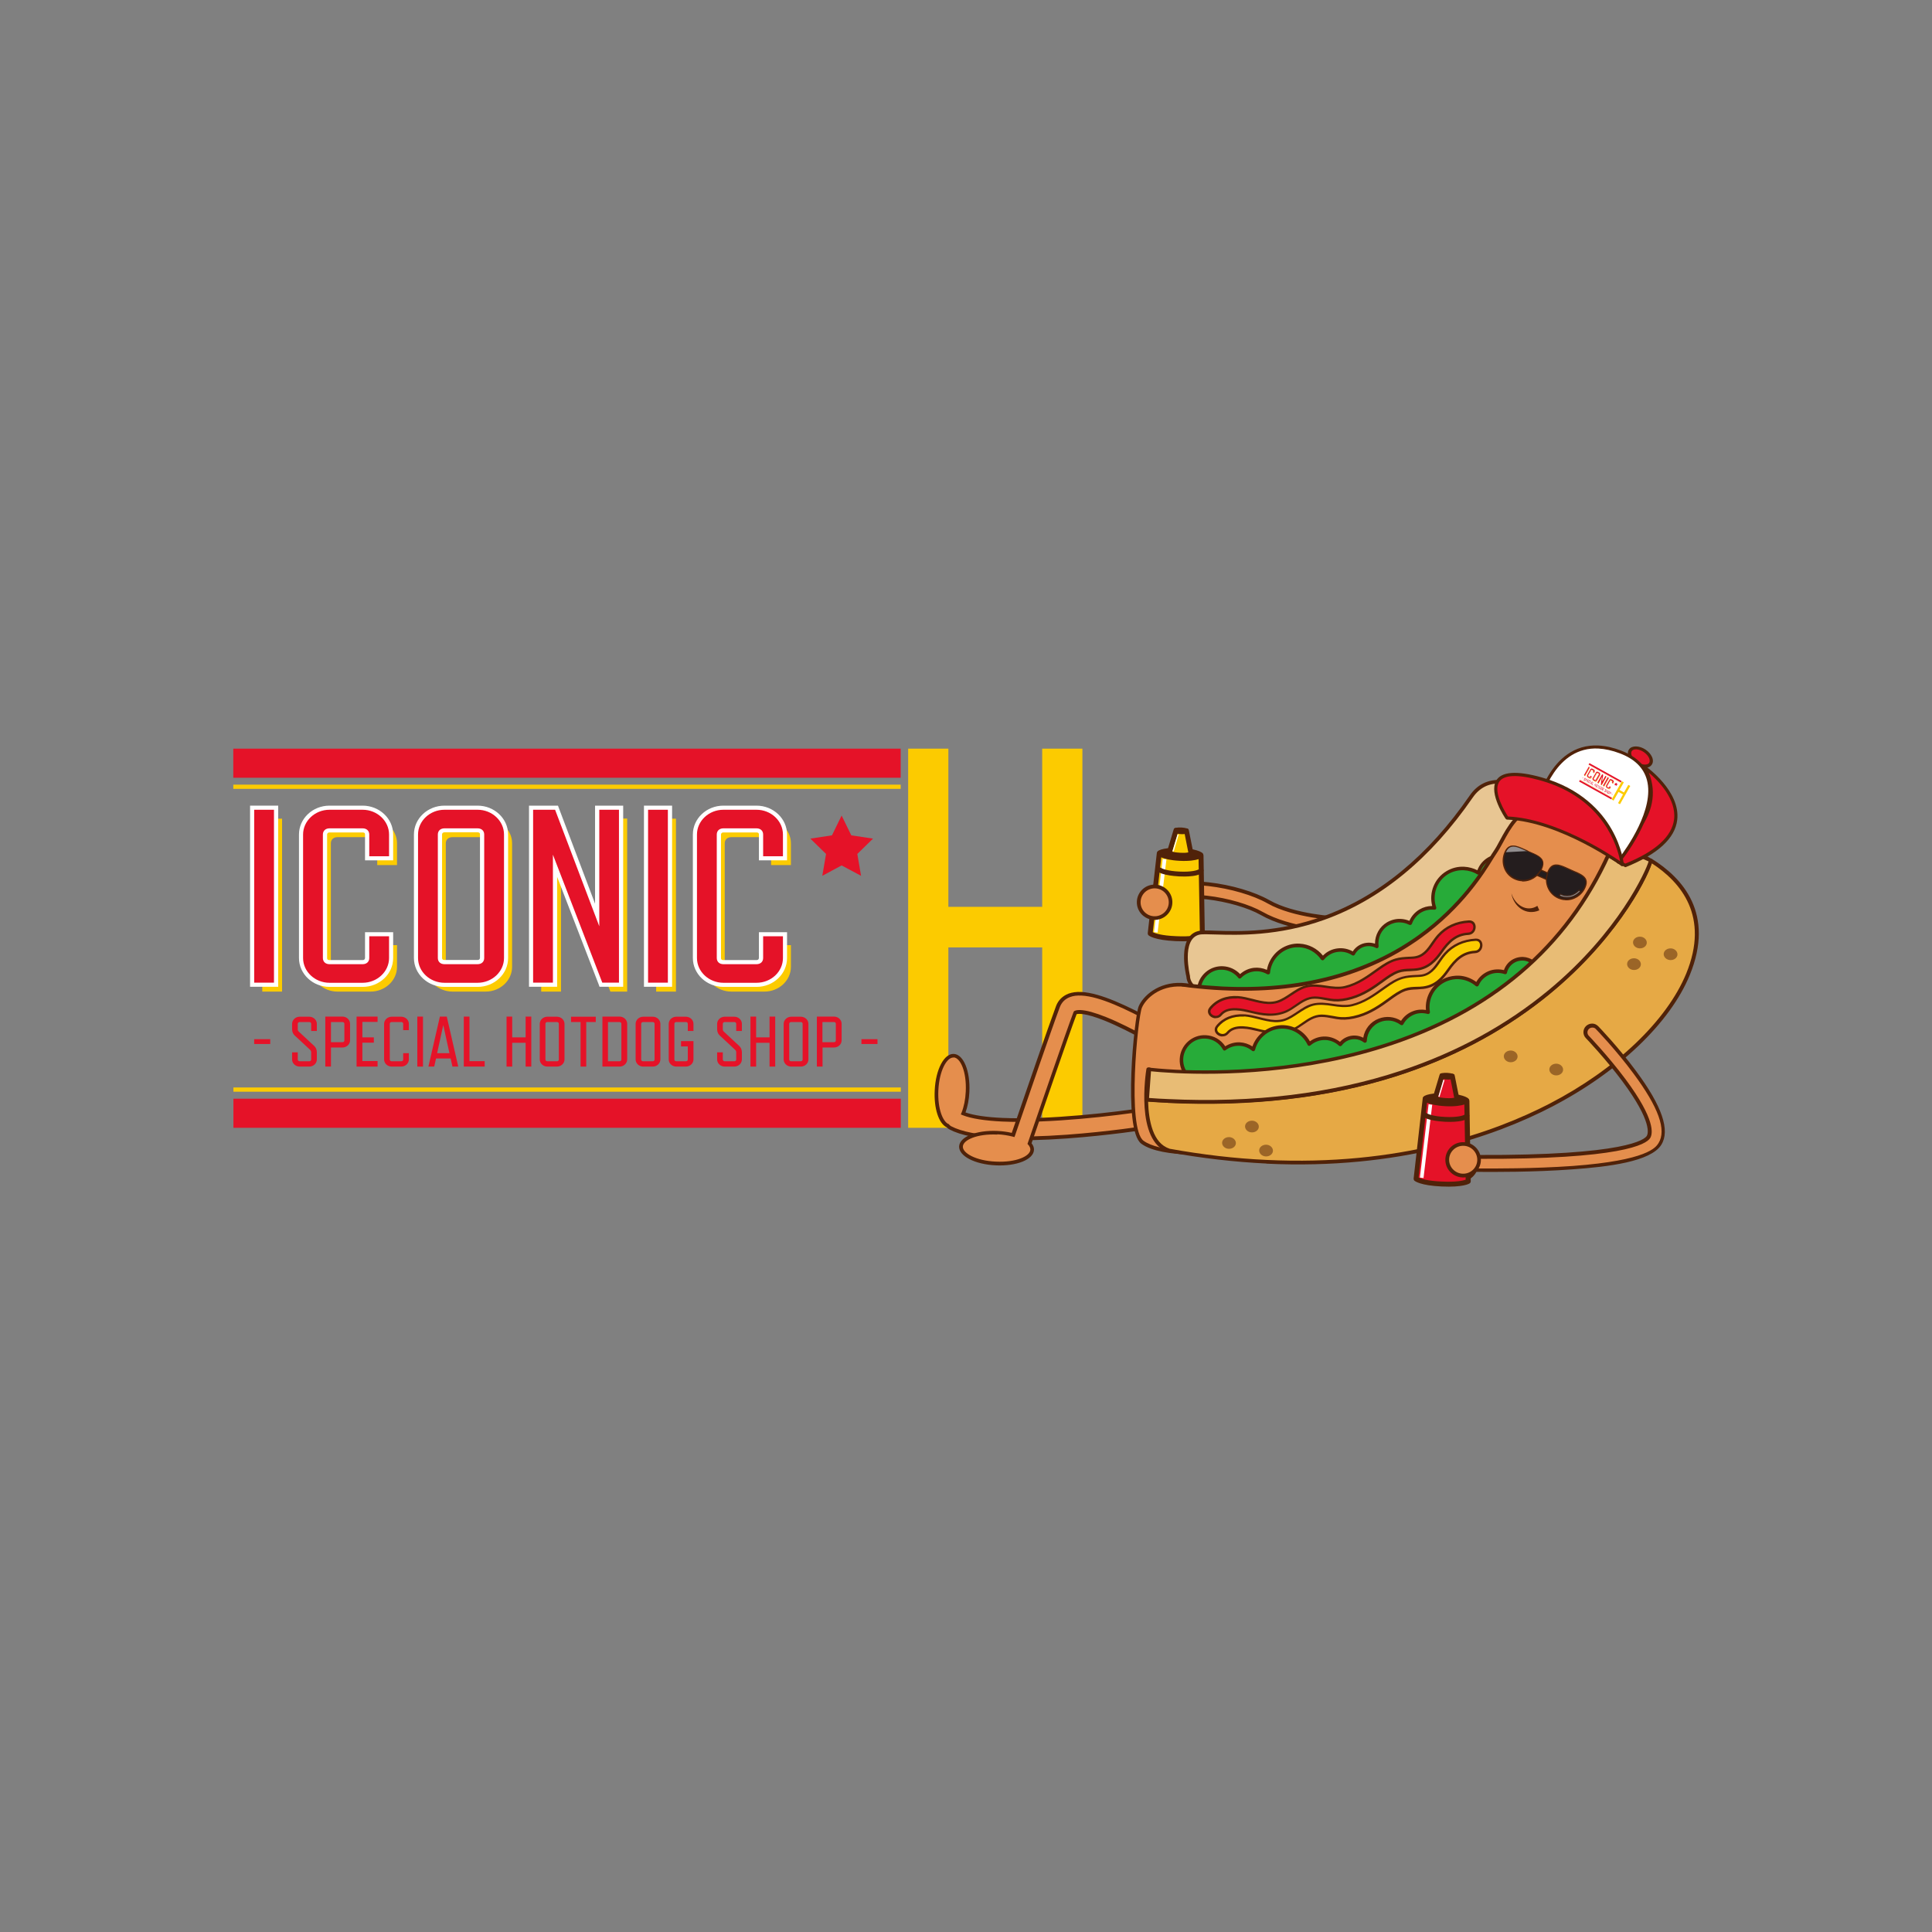 <?xml version="1.0" encoding="UTF-8"?>
<svg id="Layer_1" data-name="Layer 1" xmlns="http://www.w3.org/2000/svg" viewBox="0 0 160 160">
  <rect x="0" y="0" width="160" height="160" fill="#808080" stroke="none"/>
  <defs>
    <style>
      .cls-1 {
        fill: #502209;
      }

      .cls-2 {
        fill: #e8bc75;
      }

      .cls-3 {
        fill: #e6a945;
      }

      .cls-4 {
        fill: #e51228;
      }

      .cls-5 {
        fill: #fff;
      }

      .cls-6 {
        fill: #241d1e;
      }

      .cls-7 {
        fill: #27ab39;
      }

      .cls-8 {
        opacity: .5;
      }

      .cls-9 {
        fill: #e8c693;
      }

      .cls-10 {
        fill: #e58e4d;
      }

      .cls-11 {
        fill: #fccb00;
      }
    </style>
  </defs>
  <g>
    <path class="cls-11" d="M89.64,93.4h-3.33v-14.94h-7.77v14.94h-3.33v-31.4h3.33v13.1h7.77v-13.1h3.33v31.4Z"/>
    <g>
      <g>
        <path class="cls-11" d="M23.36,82.12h-1.64v-14.32h1.64v14.32Z"/>
        <path class="cls-11" d="M32.88,80.07c0,1.13-.99,2.05-2.19,2.05h-2.74c-1.2,0-2.19-.92-2.19-2.05v-10.23c0-1.12.99-2.05,2.19-2.05h2.74c1.2,0,2.19.92,2.19,2.05v1.8h-1.64v-1.8c0-.31-.22-.51-.55-.51h-2.74c-.33,0-.55.2-.55.51v10.23c0,.31.22.51.55.51h2.74c.33,0,.55-.2.55-.51v-1.8h1.64v1.8Z"/>
        <path class="cls-11" d="M42.41,80.07c0,1.13-.99,2.05-2.19,2.05h-2.74c-1.2,0-2.19-.92-2.19-2.05v-10.23c0-1.12.99-2.05,2.19-2.05h2.74c1.2,0,2.19.92,2.19,2.05v10.23ZM40.76,69.84c0-.31-.22-.51-.55-.51h-2.74c-.33,0-.55.2-.55.51v10.23c0,.31.22.51.55.51h2.74c.33,0,.55-.2.55-.51v-10.23Z"/>
        <path class="cls-11" d="M51.93,82.12h-1.38l-4.09-10.6v10.6h-1.64v-14.32l1.82.52,3.66,9.65v-10.18h1.64v14.32Z"/>
        <path class="cls-11" d="M55.98,82.12h-1.64v-14.32h1.64v14.32Z"/>
        <path class="cls-11" d="M65.5,80.07c0,1.13-.99,2.05-2.19,2.05h-2.74c-1.2,0-2.19-.92-2.19-2.05v-10.23c0-1.12.99-2.05,2.19-2.05h2.74c1.2,0,2.19.92,2.19,2.05v1.8h-1.64v-1.8c0-.31-.22-.51-.55-.51h-2.74c-.33,0-.55.2-.55.51v10.23c0,.31.22.51.55.51h2.74c.33,0,.55-.2.55-.51v-1.8h1.64v1.8Z"/>
      </g>
      <g>
        <g>
          <rect class="cls-4" x="20.88" y="66.89" width="1.99" height="14.66"/>
          <path class="cls-5" d="M22.69,67.06v14.32h-1.64v-14.32h1.64M23.04,66.72h-2.33v15h2.33v-15h0Z"/>
        </g>
        <g>
          <path class="cls-4" d="M27.29,81.55c-1.3,0-2.36-1-2.36-2.22v-10.23c0-1.22,1.06-2.22,2.36-2.22h2.74c1.3,0,2.36,1,2.36,2.22v1.97h-1.99v-1.97c0-.21-.14-.34-.38-.34h-2.74c-.24,0-.38.13-.38.34v10.23c0,.21.14.34.38.34h2.74c.24,0,.38-.13.38-.34v-1.97h1.99v1.97c0,1.22-1.06,2.22-2.36,2.22h-2.74Z"/>
          <path class="cls-5" d="M30.03,67.06c1.2,0,2.19.92,2.19,2.05v1.8h-1.64v-1.8c0-.31-.22-.51-.55-.51h-2.74c-.33,0-.55.2-.55.51v10.23c0,.31.22.51.55.51h2.74c.33,0,.55-.2.55-.51v-1.8h1.64v1.8c0,1.13-.99,2.05-2.19,2.05h-2.74c-1.2,0-2.19-.92-2.19-2.05v-10.23c0-1.12.98-2.05,2.19-2.05h2.74M30.03,66.72h-2.74c-1.4,0-2.53,1.07-2.53,2.39v10.23c0,1.32,1.14,2.39,2.53,2.39h2.74c1.4,0,2.53-1.07,2.53-2.39v-2.14h-2.33v2.14s0,.17-.2.17h-2.74c-.2,0-.2-.12-.2-.17v-10.23s0-.17.2-.17h2.74c.2,0,.2.12.2.17v2.14h2.33v-2.14c0-1.32-1.14-2.39-2.53-2.39h0Z"/>
        </g>
        <g>
          <path class="cls-4" d="M36.81,81.55c-1.3,0-2.36-1-2.36-2.22v-10.23c0-1.22,1.06-2.22,2.36-2.22h2.74c1.3,0,2.36,1,2.36,2.22v10.23c0,1.22-1.06,2.22-2.36,2.22h-2.74ZM36.81,68.77c-.24,0-.38.13-.38.34v10.23c0,.21.14.34.38.34h2.74c.24,0,.38-.13.38-.34v-10.23c0-.21-.14-.34-.38-.34h-2.74Z"/>
          <path class="cls-5" d="M39.55,67.06c1.2,0,2.19.92,2.19,2.05v10.23c0,1.13-.99,2.05-2.19,2.05h-2.74c-1.2,0-2.19-.92-2.19-2.05v-10.23c0-1.12.98-2.05,2.19-2.05h2.74M36.81,79.85h2.74c.33,0,.55-.2.55-.51v-10.23c0-.31-.22-.51-.55-.51h-2.74c-.33,0-.55.2-.55.51v10.23c0,.31.22.51.55.51M39.55,66.72h-2.74c-1.4,0-2.53,1.07-2.53,2.39v10.23c0,1.32,1.14,2.39,2.53,2.39h2.74c1.4,0,2.53-1.07,2.53-2.39v-10.23c0-1.32-1.14-2.39-2.53-2.39h0ZM36.81,79.5c-.2,0-.2-.12-.2-.17v-10.23s0-.17.2-.17h2.74c.2,0,.2.12.2.17v10.23s0,.17-.2.17h-2.74Z"/>
        </g>
        <g>
          <polygon class="cls-4" points="49.77 81.55 45.96 71.71 45.96 81.55 43.98 81.55 43.98 66.89 46.08 66.89 49.45 75.78 49.45 66.89 51.43 66.89 51.43 81.55 49.77 81.55"/>
          <path class="cls-5" d="M51.26,67.06v14.32h-1.38l-4.09-10.6v10.6h-1.64v-14.32h1.82l3.66,9.65v-9.65h1.64M51.61,66.72h-2.33v8.12l-2.99-7.9-.08-.22h-2.4v15h2.33v-9.1l3.43,8.88.08.22h1.96v-15h0Z"/>
        </g>
        <g>
          <rect class="cls-4" x="53.5" y="66.89" width="1.99" height="14.66"/>
          <path class="cls-5" d="M55.31,67.06v14.32h-1.64v-14.32h1.64M55.66,66.72h-2.33v15h2.33v-15h0Z"/>
        </g>
        <g>
          <path class="cls-4" d="M59.91,81.55c-1.3,0-2.36-1-2.36-2.22v-10.23c0-1.22,1.06-2.22,2.36-2.22h2.74c1.3,0,2.36,1,2.36,2.22v1.97h-1.99v-1.97c0-.21-.14-.34-.38-.34h-2.74c-.24,0-.38.13-.38.34v10.23c0,.21.14.34.38.34h2.74c.24,0,.38-.13.38-.34v-1.97h1.99v1.97c0,1.22-1.06,2.22-2.36,2.22h-2.74Z"/>
          <path class="cls-5" d="M62.65,67.06c1.2,0,2.19.92,2.19,2.05v1.8h-1.64v-1.8c0-.31-.22-.51-.55-.51h-2.74c-.33,0-.55.2-.55.51v10.23c0,.31.22.51.55.51h2.74c.33,0,.55-.2.55-.51v-1.8h1.64v1.8c0,1.13-.98,2.05-2.19,2.05h-2.74c-1.2,0-2.19-.92-2.19-2.05v-10.23c0-1.12.98-2.05,2.19-2.05h2.74M62.65,66.72h-2.74c-1.4,0-2.53,1.07-2.53,2.39v10.23c0,1.32,1.14,2.39,2.53,2.39h2.74c1.4,0,2.53-1.07,2.53-2.39v-2.14h-2.33v2.14s0,.17-.2.17h-2.74c-.2,0-.2-.12-.2-.17v-10.23s0-.17.2-.17h2.74c.2,0,.2.12.2.17v2.14h2.33v-2.14c0-1.32-1.14-2.39-2.53-2.39h0Z"/>
        </g>
      </g>
      <g>
        <path class="cls-4" d="M22.38,86.46h-1.33v-.4h1.33v.4Z"/>
        <path class="cls-4" d="M25.77,87.15c0-.08-.03-.15-.08-.2l-1.29-1.2c-.13-.12-.21-.31-.21-.51v-.45c0-.32.28-.59.63-.59h.79c.35,0,.63.27.63.59v.59h-.47v-.59c0-.09-.06-.15-.16-.15h-.79c-.09,0-.16.06-.16.15v.45c0,.08.03.14.08.19l1.29,1.2c.13.12.21.31.21.52v.59c0,.32-.28.59-.63.59h-.79c-.35,0-.63-.27-.63-.59v-.59h.47v.59c0,.09.07.15.16.15h.79c.1,0,.16-.06.16-.15v-.59Z"/>
        <path class="cls-4" d="M28.99,86.16c0,.32-.28.59-.63.59h-.95v1.58h-.47v-4.14h1.42c.35,0,.63.27.63.59v1.37ZM28.52,84.79c0-.09-.06-.15-.16-.15h-.95v1.67h.95c.1,0,.16-.06.16-.15v-1.37Z"/>
        <path class="cls-4" d="M31.27,88.33h-1.74v-4.14h1.74v.44h-1.26v1.28h.95v.44h-.95v1.52h1.26v.44Z"/>
        <path class="cls-4" d="M33.86,87.74c0,.32-.28.59-.63.59h-.79c-.35,0-.63-.27-.63-.59v-2.95c0-.32.28-.59.63-.59h.79c.35,0,.63.27.63.59v.52h-.47v-.52c0-.09-.06-.15-.16-.15h-.79c-.09,0-.16.06-.16.15v2.95c0,.09.06.15.16.15h.79c.1,0,.16-.06.16-.15v-.52h.47v.52Z"/>
        <path class="cls-4" d="M35.03,88.33h-.47v-4.14h.47v4.14Z"/>
        <path class="cls-4" d="M37.33,87.66h-1.22l-.15.67h-.48l.95-4.14h.57l.95,4.14h-.48l-.15-.67ZM36.2,87.22h1.02l-.51-2.33-.51,2.33Z"/>
        <path class="cls-4" d="M40.15,88.33h-1.74v-4.14h.47v3.69h1.26v.44Z"/>
        <path class="cls-4" d="M44,88.33h-.47v-1.97h-1.11v1.97h-.47v-4.14h.47v1.72h1.11v-1.72h.47v4.14Z"/>
        <path class="cls-4" d="M46.75,87.74c0,.32-.28.59-.63.59h-.79c-.35,0-.63-.27-.63-.59v-2.95c0-.32.28-.59.63-.59h.79c.35,0,.63.27.63.59v2.95ZM46.28,84.79c0-.09-.06-.15-.16-.15h-.79c-.09,0-.16.06-.16.15v2.95c0,.09.06.15.16.15h.79c.1,0,.16-.06.16-.15v-2.95Z"/>
        <path class="cls-4" d="M49.34,84.64h-.79v3.69h-.47v-3.69h-.79v-.44h2.05v.44Z"/>
        <path class="cls-4" d="M51.94,87.74c0,.32-.28.59-.63.59h-1.42v-4.14h1.42c.35,0,.63.27.63.59v2.95ZM51.46,84.79c0-.09-.06-.15-.16-.15h-.95v3.25h.95c.1,0,.16-.06.16-.15v-2.95Z"/>
        <path class="cls-4" d="M54.69,87.74c0,.32-.28.59-.63.59h-.79c-.35,0-.63-.27-.63-.59v-2.95c0-.32.28-.59.63-.59h.79c.35,0,.63.27.63.59v2.95ZM54.21,84.79c0-.09-.06-.15-.16-.15h-.79c-.09,0-.16.06-.16.15v2.95c0,.09.06.15.16.15h.79c.1,0,.16-.06.16-.15v-2.95Z"/>
        <path class="cls-4" d="M57.43,87.74c0,.32-.28.59-.63.59h-.79c-.35,0-.63-.27-.63-.59v-2.95c0-.32.28-.59.63-.59h.79c.35,0,.63.27.63.59v.59h-.47v-.59c0-.09-.06-.15-.16-.15h-.79c-.09,0-.16.06-.16.15v2.95c0,.09.06.15.16.15h.79c.1,0,.16-.06.16-.15v-1.08h-.56v-.44h1.03v1.52Z"/>
        <path class="cls-4" d="M60.97,87.15c0-.08-.03-.15-.08-.2l-1.29-1.2c-.13-.12-.21-.31-.21-.51v-.45c0-.32.28-.59.63-.59h.79c.35,0,.63.27.63.59v.59h-.47v-.59c0-.09-.06-.15-.16-.15h-.79c-.09,0-.16.06-.16.15v.45c0,.08.03.14.08.19l1.29,1.2c.13.12.21.31.21.52v.59c0,.32-.28.59-.63.59h-.79c-.35,0-.63-.27-.63-.59v-.59h.47v.59c0,.09.07.15.16.15h.79c.1,0,.16-.06.16-.15v-.59Z"/>
        <path class="cls-4" d="M64.2,88.33h-.47v-1.97h-1.11v1.97h-.47v-4.14h.47v1.72h1.11v-1.72h.47v4.14Z"/>
        <path class="cls-4" d="M66.95,87.74c0,.32-.28.59-.63.59h-.79c-.35,0-.63-.27-.63-.59v-2.95c0-.32.28-.59.63-.59h.79c.35,0,.63.27.63.59v2.95ZM66.47,84.79c0-.09-.06-.15-.16-.15h-.79c-.09,0-.16.06-.16.15v2.95c0,.09.06.15.16.15h.79c.1,0,.16-.06.16-.15v-2.95Z"/>
        <path class="cls-4" d="M69.7,86.16c0,.32-.28.59-.63.59h-.95v1.58h-.47v-4.14h1.42c.35,0,.63.27.63.59v1.37ZM69.22,84.79c0-.09-.06-.15-.16-.15h-.95v1.67h.95c.1,0,.16-.06.16-.15v-1.37Z"/>
        <path class="cls-4" d="M72.67,86.46h-1.33v-.4h1.33v.4Z"/>
      </g>
      <polygon class="cls-4" points="69.7 67.54 70.5 69.18 72.3 69.45 71 70.72 71.31 72.53 69.7 71.67 68.1 72.53 68.41 70.72 67.11 69.45 68.9 69.18 69.7 67.54"/>
    </g>
    <rect class="cls-4" x="19.32" y="62" width="55.27" height="2.41"/>
    <rect class="cls-11" x="19.32" y="64.98" width="55.27" height=".35"/>
    <rect class="cls-4" x="19.32" y="90.98" width="55.27" height="2.41" transform="translate(93.92 184.38) rotate(180)"/>
    <rect class="cls-11" x="19.32" y="90.07" width="55.27" height=".35" transform="translate(93.92 180.48) rotate(-180)"/>
  </g>
  <g>
    <g>
      <g>
        <g>
          <path class="cls-10" d="M110.76,77.18c-.36-.02-3.97-.22-6.27-1.53-1.07-.61-2.85-1.13-4.54-1.32-1.79-.2-3.2-.01-3.77.51-.23.21-.58.19-.79-.03-.21-.23-.2-.58.03-.79,1.12-1.03,3.4-.94,4.66-.8,1.86.21,3.76.77,4.97,1.46,2.13,1.22,5.75,1.38,5.78,1.38.31.01.55.27.54.58-.01.31-.27.55-.58.53,0,0-.01,0-.02,0Z"/>
          <path class="cls-1" d="M110.76,77.33c-.4-.02-4.01-.22-6.34-1.55-1.05-.6-2.81-1.11-4.48-1.3-.28-.03-.56-.05-.82-.07-1.36-.06-2.39.13-2.83.54-.14.13-.33.2-.52.19-.19,0-.36-.09-.49-.23-.13-.14-.2-.32-.19-.51,0-.19.09-.36.23-.49.94-.86,2.63-.97,3.89-.91.29.01.59.04.89.07,1.88.21,3.8.78,5.03,1.48,2.07,1.18,5.55,1.35,5.7,1.36h.01c.4.02.7.35.68.74,0,.19-.09.36-.23.49-.14.13-.32.19-.51.19h-.02ZM99.13,74.11c.27.01.55.04.84.07,1.71.19,3.51.72,4.6,1.34,2.26,1.29,5.8,1.49,6.2,1.51h.02c.12,0,.22-.03.3-.11.08-.07.13-.17.13-.28,0-.22-.16-.41-.39-.42h-.02c-.15,0-3.7-.19-5.83-1.4-1.19-.68-3.08-1.23-4.91-1.44-.29-.03-.59-.06-.87-.07-1.2-.06-2.8.04-3.67.83-.08.07-.13.17-.13.28,0,.11.03.21.11.29.07.08.17.12.28.13.11,0,.21-.03.3-.11.51-.47,1.6-.69,3.06-.62Z"/>
        </g>
        <g>
          <g>
            <path class="cls-11" d="M99.58,77.51s-.47.31-2.2.22c-1.73-.08-2.13-.43-2.13-.43l.75-6.62s.39.35,1.71.41c1.32.06,1.75-.25,1.75-.25l.11,6.66Z"/>
            <path class="cls-1" d="M97.37,77.94c-1.75-.08-2.21-.44-2.25-.48-.05-.04-.07-.11-.07-.17l.75-6.62c0-.08.06-.14.13-.17.07-.03.15-.01.21.04,0,0,.38.3,1.58.36,1.21.06,1.62-.21,1.63-.21.06-.04.14-.05.21-.01.07.03.11.1.11.17l.11,6.66c0,.07-.03.13-.09.17-.05.04-.57.34-2.32.26ZM95.47,77.2c.18.09.71.28,1.92.33,1.21.06,1.78-.08,1.98-.15l-.11-6.23c-.28.09-.77.18-1.56.14-.78-.04-1.26-.17-1.53-.29l-.7,6.19Z"/>
          </g>
          <path class="cls-1" d="M99.65,70.78c.01-.26-.83-.51-1.89-.56-1.06-.05-1.92.12-1.93.38s.83.51,1.89.56,1.92-.12,1.93-.38Z"/>
          <g>
            <path class="cls-11" d="M98.65,70.73s-.2.13-.92.09c-.73-.03-.89-.18-.89-.18l.56-1.87s.1.09.43.1c.33.02.44-.06.44-.06l.38,1.91Z"/>
            <path class="cls-1" d="M97.71,71.03c-.74-.04-.97-.19-1.02-.23-.06-.05-.08-.13-.06-.21l.56-1.87c.02-.07.07-.14.14-.15.07-.01.13,0,.18.05.02.01.11.05.31.06.2,0,.29-.02.32-.03.05-.05.12-.05.19-.03.07.02.11.09.13.16l.38,1.91c.02.08-.02.16-.09.21-.06.04-.31.16-1.05.13ZM97.07,70.53c.11.03.32.07.66.09.35.02.56,0,.68-.03l-.3-1.52c-.08.01-.18.02-.29.01-.12,0-.21-.02-.29-.04l-.45,1.49Z"/>
          </g>
          <path class="cls-1" d="M98.44,68.71c0-.08-.26-.16-.6-.18-.34-.02-.61.04-.61.12,0,.08.26.16.6.18.34.02.61-.04.61-.12Z"/>
          <polygon class="cls-5" points="97.2 70.52 97.1 70.49 97.52 69.1 97.61 69.13 97.2 70.52"/>
          <polygon class="cls-5" points="95.87 77.23 95.57 77.2 96.29 71.13 96.6 71.17 95.87 77.23"/>
          <path class="cls-1" d="M97.65,72.58c-.33-.02-1.99-.12-1.96-.73l.41.02s0-.04,0-.04c.07.1.61.31,1.58.35.96.05,1.53-.11,1.6-.2,0,0-.01.02-.01.04l.41.02c-.03.61-1.69.56-2.02.54Z"/>
        </g>
        <g>
          <path class="cls-10" d="M95.68,92.5c-.07-.41-.46-.7-.87-.63-3.23.51-11.97,1.52-15.05.34.2-.49.33-1.11.36-1.8.08-1.62-.43-2.96-1.14-2.99-.71-.03-1.35,1.25-1.42,2.87-.07,1.45.34,2.68.93,2.94.06.07.13.13.22.17.9.47,2.33.75,4.28.84,1.5.07,3.3.03,5.39-.12,3.52-.26,6.64-.75,6.67-.75.42-.07.7-.45.63-.87Z"/>
          <path class="cls-1" d="M82.98,94.4c-1.97-.09-3.43-.38-4.34-.86-.09-.05-.17-.11-.24-.18-.66-.32-1.07-1.57-.99-3.07.08-1.73.78-3.05,1.58-3.01.81.04,1.37,1.42,1.29,3.15-.03.62-.14,1.2-.32,1.7.7.24,1.72.39,3.04.45,3.88.18,9.41-.48,11.79-.85.06,0,.13-.01.19-.01.43.02.79.34.86.77.04.24-.02.48-.16.68-.14.2-.36.33-.6.36-.13.02-3.23.5-6.69.75-2.09.15-3.91.19-5.41.12ZM78.97,87.58c-.55-.03-1.18,1.06-1.26,2.72-.07,1.54.38,2.59.84,2.79h.03s.02.04.02.04c.05.06.11.1.17.14.88.46,2.3.73,4.22.82,1.49.07,3.29.03,5.37-.12,3.45-.25,6.53-.73,6.66-.75.16-.03.3-.11.4-.24.1-.13.13-.29.11-.45-.05-.28-.29-.5-.57-.51-.04,0-.08,0-.13,0-2.39.38-7.95,1.04-11.85.86-1.43-.07-2.54-.24-3.27-.53l-.14-.06.06-.14c.2-.5.32-1.1.35-1.75.08-1.66-.45-2.8-1-2.83Z"/>
        </g>
        <g>
          <path class="cls-10" d="M95.99,84.86c-.11-.05-.39-.2-.64-.33-2.49-1.31-5.27-2.66-6.79-2.09-.45.17-.78.49-.94.93-.62,1.66-2.87,8.19-3.71,10.64-.39-.1-.83-.17-1.3-.19-1.63-.08-2.98.43-3.01,1.13-.03.7,1.26,1.34,2.89,1.41,1.63.08,2.98-.43,3.01-1.13,0-.18-.07-.35-.22-.52.77-2.24,3.15-9.14,3.77-10.81,0-.02.01-.03.05-.04.14-.05.71-.16,2.44.53,1.14.46,2.31,1.07,3.09,1.48.76.4.89.47,1.12.48.42.02.78-.3.8-.72.02-.36-.22-.68-.56-.77Z"/>
          <path class="cls-1" d="M82.47,96.51c-1.74-.08-3.07-.77-3.04-1.57.04-.8,1.43-1.36,3.17-1.28.42.02.82.07,1.19.16.94-2.73,3.06-8.89,3.67-10.51.18-.48.54-.83,1.03-1.02.3-.11.66-.16,1.06-.14,1.63.08,3.87,1.2,5.85,2.24.23.12.52.27.63.32.4.12.68.5.66.92-.02.5-.45.89-.96.87-.27-.01-.41-.09-1.19-.5-.77-.41-1.93-1.02-3.07-1.48-1.63-.65-2.18-.57-2.31-.53-.65,1.73-2.98,8.5-3.73,10.69.14.18.21.36.2.55-.04.8-1.43,1.36-3.17,1.28ZM82.59,93.96c-1.67-.08-2.83.45-2.85.99-.03.54,1.07,1.18,2.74,1.25,1.67.08,2.83-.45,2.85-.99,0-.13-.05-.27-.18-.41l-.06-.07.03-.08c.73-2.11,3.14-9.14,3.78-10.82.03-.08.07-.11.14-.13.07-.03.21-.06.45-.05.5.02,1.21.22,2.11.58,1.15.46,2.32,1.08,3.1,1.49.76.4.87.46,1.06.46.34.02.62-.24.64-.58.01-.28-.18-.54-.45-.61h-.02c-.11-.06-.4-.21-.65-.34-1.95-1.03-4.16-2.13-5.72-2.2-.36-.02-.68.02-.94.12-.41.15-.7.44-.85.84-.62,1.64-2.8,7.98-3.71,10.63l-.05.13-.14-.04c-.39-.1-.82-.17-1.27-.19Z"/>
        </g>
        <g>
          <path class="cls-9" d="M98.4,80.86s-.8-3.18.85-3.6c1.65-.43,13.04,2.54,22.58-11.28,1.92-2.84,5.8.07,6.41.3.61.23-4.92,11.41-5.19,11.6-.27.19-6.31,3.65-11.79,4.71-5.48,1.06-12.73.64-12.86-1.72Z"/>
          <path class="cls-1" d="M104.11,83.25c-1.72-.08-5.74-.48-5.86-2.37-.06-.27-.77-3.32.97-3.77.28-.07.78-.06,1.48-.03,1.91.06,5.1.16,8.89-1.2,4.61-1.66,8.69-5.02,12.12-9.99.62-.91,1.5-1.35,2.61-1.3,1.38.07,2.78.87,3.53,1.31.2.12.37.21.45.24.05.02.12.07.14.2.08.59-1.31,3.68-2.48,6.16-.85,1.78-2.6,5.35-2.81,5.5-.4.28-6.4,3.68-11.85,4.73-2.28.44-4.89.63-7.18.52ZM124.3,64.89c-1-.05-1.78.35-2.34,1.17-3.47,5.03-7.6,8.43-12.27,10.11-3.84,1.38-7.2,1.27-9,1.22-.65-.02-1.16-.04-1.39.02-1.49.39-.75,3.39-.75,3.42,0,0,0,.02,0,.03.06,1.15,2.14,1.93,5.57,2.1,2.26.11,4.85-.08,7.1-.52,5.25-1.01,11.26-4.36,11.72-4.67.17-.21,1.43-2.66,2.81-5.57,1.79-3.79,2.4-5.48,2.38-5.8-.1-.05-.25-.13-.44-.24-.73-.42-2.09-1.2-3.4-1.27Z"/>
        </g>
        <g>
          <path class="cls-7" d="M127.27,70.23c-.42-.69-1.31-.92-2-.51-.43.25-.68.7-.7,1.16-.43-.07-.89,0-1.29.24-.44.26-.74.68-.86,1.15-.76-.46-1.75-.51-2.56-.02-1.02.61-1.44,1.84-1.06,2.93-.4-.05-.82.03-1.19.25-.4.24-.68.6-.82,1.02-.57-.3-1.27-.3-1.86.05-.67.4-1,1.15-.91,1.88-.25-.13-.54-.19-.84-.16-.5.06-.9.36-1.12.77-.36-.24-.81-.36-1.27-.31-.51.06-.96.32-1.26.7-.5-.73-1.39-1.17-2.33-1.06-1.18.14-2.07,1.09-2.17,2.24-.35-.2-.76-.3-1.19-.25-.47.05-.87.27-1.17.59-.4-.5-1.04-.79-1.72-.72-1.05.12-1.8,1.07-1.67,2.13.12,1.05,1.07,1.81,2.12,1.69.47-.05.87-.27,1.17-.59.4.5,1.04.79,1.72.72.81-.09,1.43-.68,1.62-1.42.5.42,1.17.64,1.87.56.84-.1,1.52-.6,1.89-1.3.4.39.96.61,1.56.54.82-.1,1.45-.7,1.63-1.46.2.07.42.1.65.07.73-.09,1.27-.71,1.28-1.43.61.44,1.44.51,2.11.11.4-.24.68-.6.82-1.02.57.3,1.27.3,1.86-.05.7-.41,1.03-1.2.89-1.96.63.18,1.33.11,1.93-.25.72-.43,1.14-1.17,1.19-1.95.53.2,1.13.16,1.65-.14.71-.42,1.04-1.23.89-2,.21-.02.43-.08.62-.2.69-.41.91-1.3.49-1.99Z"/>
          <path class="cls-1" d="M101.1,84.15c-1.01-.05-1.84-.82-1.96-1.83-.06-.55.09-1.09.43-1.52.34-.43.83-.71,1.38-.77.11-.01.22-.02.34-.01.54.03,1.04.26,1.41.65.32-.29.72-.47,1.14-.52.37-.04.74.02,1.08.17.2-1.13,1.12-2.02,2.28-2.16.14-.02.29-.02.43-.01.75.04,1.46.4,1.93.99.33-.34.76-.55,1.23-.6.43-.05.86.04,1.24.25.26-.4.68-.66,1.15-.71.23-.03.47,0,.69.07,0-.72.37-1.4,1-1.77.35-.2.74-.3,1.14-.28.24.01.49.07.71.16.17-.39.46-.72.83-.94.32-.19.68-.29,1.06-.29-.29-1.11.19-2.3,1.19-2.89.44-.26.94-.39,1.46-.36.38.02.75.12,1.09.29.16-.44.47-.81.87-1.05.37-.22.8-.32,1.23-.28.07-.47.35-.88.76-1.12.27-.16.58-.24.89-.22.54.03,1.04.32,1.32.79.22.37.29.8.19,1.22-.1.42-.36.77-.73.98-.16.1-.34.16-.53.2.09.8-.29,1.58-.98,2-.35.21-.74.3-1.14.28h0c-.15,0-.3-.03-.45-.07-.11.78-.56,1.48-1.25,1.88-.55.33-1.2.44-1.84.32.05.77-.32,1.49-.99,1.89-.35.2-.74.3-1.14.28-.24-.01-.49-.07-.71-.16-.17.39-.46.72-.83.94-.35.21-.74.3-1.15.28-.32-.02-.64-.1-.92-.26-.12.69-.68,1.24-1.39,1.32-.19.02-.38,0-.56-.04-.25.76-.92,1.33-1.72,1.42-.55.06-1.11-.1-1.54-.45-.42.67-1.12,1.12-1.91,1.21-.63.07-1.28-.09-1.8-.46-.27.72-.91,1.23-1.69,1.32-.11.01-.22.02-.34.01-.54-.03-1.04-.26-1.41-.65-.32.29-.72.47-1.14.52-.11.01-.22.02-.34.01ZM101.27,80.31c-.09,0-.19,0-.29,0-.47.05-.88.29-1.17.66-.29.37-.42.83-.37,1.3.1.87.8,1.52,1.67,1.56.09,0,.19,0,.29,0,.41-.05.79-.24,1.08-.54.03-.03.07-.05.12-.05.05,0,.09.02.11.06.38.48.98.73,1.58.66.72-.08,1.31-.6,1.49-1.31.01-.05.05-.09.1-.11.05-.02.1,0,.15.03.48.4,1.13.6,1.75.52.75-.09,1.42-.54,1.78-1.22.02-.04.06-.07.11-.08.05,0,.1,0,.13.04.38.37.91.56,1.43.5.73-.08,1.33-.62,1.5-1.34,0-.04.04-.08.08-.1.04-.02.08-.02.12,0,.19.07.39.09.58.07.65-.08,1.14-.63,1.14-1.28,0-.06.03-.11.08-.13.05-.03.11-.02.16.01.28.21.62.32.97.34.34.02.68-.07.97-.24.35-.21.62-.54.76-.93.01-.04.05-.08.09-.09.04-.02.09-.01.13,0,.23.12.49.19.74.2.34.02.68-.07.97-.24.63-.37.95-1.08.82-1.8,0-.05,0-.1.05-.14.04-.03.09-.05.14-.03.17.05.35.08.53.09.45.02.9-.09,1.29-.32.65-.39,1.07-1.07,1.12-1.83,0-.05.03-.09.07-.12.04-.03.09-.03.14-.01.17.06.36.1.54.11.34.02.68-.07.97-.24.63-.37.96-1.11.81-1.84,0-.04,0-.09.03-.12.03-.03.07-.06.11-.06.2-.02.39-.07.56-.17.3-.18.51-.46.59-.8.08-.34.03-.69-.15-.99-.23-.38-.63-.62-1.07-.64-.25-.01-.5.05-.72.18-.37.22-.6.61-.63,1.04,0,.04-.02.08-.06.11-.03.03-.08.04-.12.03-.41-.07-.83,0-1.18.22-.39.23-.68.61-.79,1.05-.01.05-.05.08-.09.1-.04.02-.1.01-.14-.01-.34-.21-.72-.32-1.12-.34-.45-.02-.9.09-1.29.32-.94.56-1.35,1.71-.99,2.75.02.05,0,.1-.02.14-.03.04-.08.06-.14.06-.38-.04-.76.04-1.09.23-.35.21-.62.54-.76.93-.01.04-.05.08-.09.09-.04.02-.09.01-.13,0-.23-.12-.49-.19-.74-.2-.34-.02-.68.07-.97.24-.6.35-.92,1.03-.83,1.73,0,.06-.02.11-.06.14-.05.03-.11.04-.16,0-.23-.12-.49-.17-.75-.14-.43.05-.8.31-1,.69-.02.04-.06.07-.1.08-.04.01-.09,0-.12-.02-.34-.23-.76-.33-1.17-.28-.46.05-.87.28-1.16.64-.03.04-.08.06-.13.06h0s-.09-.03-.12-.07c-.41-.6-1.09-.98-1.8-1.01-.13,0-.25,0-.38.01-1.09.13-1.94,1.01-2.04,2.1,0,.05-.04.1-.08.12-.05.02-.1.02-.15,0-.33-.19-.71-.28-1.09-.23-.41.05-.79.24-1.08.54-.03.03-.07.05-.12.05-.04,0-.09-.02-.11-.06-.32-.4-.79-.64-1.29-.67Z"/>
        </g>
        <g>
          <path class="cls-10" d="M132.74,67.55c-.16-.03-2.9-2.06-5.29-1.06-2.39,1-2.84,2.96-3.69,4.16-.85,1.2-6.7,13.17-25.28,10.98-2.3-.41-3.7.92-4.06,1.77-.36.85-1.29,10.12.18,11.2,1.46,1.08,5.85,1.09,8.13.38,2.28-.7,32.73-4.62,32.45-25.03,0,0-.59-2.11-2.44-2.4Z"/>
          <path class="cls-1" d="M98.1,95.6c-.95-.05-2.69-.22-3.58-.88-1.57-1.16-.56-10.6-.22-11.38.35-.83,1.6-2.03,3.58-1.94.21.01.43.04.65.07.91.11,1.83.18,2.71.23,0,0,0,0,0,0,6.41.3,11.87-1.13,16.23-4.25,3.47-2.49,5.25-5.39,5.92-6.48.11-.19.2-.32.26-.41.2-.29.39-.63.58-.99.59-1.09,1.32-2.45,3.17-3.22.52-.22,1.09-.31,1.7-.28,1.54.07,2.96.91,3.49,1.23.08.05.16.09.19.11.79.13,1.49.6,2,1.37.39.58.54,1.11.55,1.13v.04c.11,7.88-4.28,14.24-13.04,18.91-6.99,3.72-14.77,5.29-18.1,5.96-.7.14-1.2.24-1.41.31-1.21.37-3,.55-4.68.47ZM97.85,81.7c-1.82-.09-2.96,1-3.28,1.75-.35.82-1.24,10.01.13,11.02.61.45,1.85.75,3.42.82,1.65.08,3.4-.1,4.57-.46.23-.07.71-.17,1.44-.32,3.31-.67,11.06-2.23,18.01-5.93,8.65-4.61,12.99-10.87,12.89-18.61-.06-.2-.67-2.01-2.31-2.27-.05,0-.1-.03-.28-.14-.52-.31-1.89-1.12-3.35-1.19-.57-.03-1.1.06-1.57.26-1.75.73-2.42,1.98-3.02,3.09-.2.37-.39.71-.6,1.02-.06.08-.14.22-.25.39-.68,1.11-2.48,4.04-6,6.57-4.42,3.17-9.94,4.62-16.42,4.31,0,0,0,0,0,0-.89-.04-1.82-.12-2.75-.23-.22-.04-.42-.06-.62-.07Z"/>
        </g>
        <g>
          <path class="cls-11" d="M101.67,85.54c.58-.7,1.74-.42,2.48-.24,1.01.24,1.97.4,2.95-.03.8-.36,1.41-1.13,2.34-1.14.54,0,1.07.18,1.61.22.49.03.99-.06,1.45-.19.96-.27,1.78-.83,2.57-1.41.4-.3.82-.6,1.29-.77.48-.17.99-.11,1.49-.17.96-.12,1.54-.69,2.06-1.45.56-.8,1.18-1.46,2.23-1.51.65-.03.7-1.04.05-1.01-.98.05-1.87.43-2.53,1.17-.64.72-.97,1.73-2.07,1.82-.49.04-.97.03-1.46.17-.5.14-.94.42-1.36.72-.89.63-1.74,1.28-2.83,1.55-1.09.27-2.15-.33-3.24-.04-.89.23-1.5.99-2.36,1.27-1.04.33-2.21-.31-3.25-.38-.88-.06-1.72.2-2.28.89-.42.51.44,1.05.85.55h0Z"/>
          <path class="cls-1" d="M101.22,85.84h0c-.25-.01-.49-.16-.58-.37-.08-.18-.05-.37.09-.54.53-.65,1.34-.98,2.28-.93.03,0,.06,0,.09,0,.39.03.8.13,1.19.23.42.11.86.22,1.28.24.28.01.52-.02.75-.09.4-.13.74-.36,1.1-.6.39-.26.79-.54,1.27-.66.26-.07.54-.09.86-.08.27.01.55.05.82.09.26.04.53.08.8.09.29.01.54,0,.77-.06.99-.24,1.77-.8,2.59-1.39l.2-.14c.39-.28.86-.58,1.39-.74.37-.11.75-.13,1.12-.15.12,0,.24-.01.36-.02.76-.06,1.13-.59,1.52-1.16.15-.21.3-.43.48-.63.65-.73,1.55-1.14,2.6-1.2.4-.02.57.27.57.55,0,.31-.21.64-.61.66-.97.05-1.56.62-2.15,1.47-.49.7-1.08,1.36-2.14,1.49-.18.02-.35.03-.53.04-.33.01-.64.03-.94.13-.47.17-.89.48-1.26.75-.73.54-1.6,1.14-2.61,1.43-.56.16-1.05.22-1.49.19-.24-.02-.48-.06-.72-.11-.29-.06-.59-.11-.89-.11-.57,0-1.01.31-1.48.63-.26.18-.53.36-.82.5-.48.21-.99.3-1.57.28-.49-.02-.98-.13-1.44-.24-.35-.08-.77-.19-1.18-.2-.56-.03-.95.11-1.2.41-.13.16-.32.24-.52.23ZM103.01,84.19c-.88-.04-1.63.26-2.12.86-.09.11-.11.22-.06.33.06.14.23.24.4.25h0c.1,0,.24-.02.36-.16.29-.35.74-.51,1.37-.48.43.02.86.12,1.21.21.45.11.93.21,1.41.23.54.03,1.03-.06,1.48-.26.28-.12.54-.3.79-.48.47-.33.96-.66,1.59-.67.31,0,.63.06.93.11.23.04.46.09.69.1.42.03.88-.03,1.42-.19.97-.28,1.82-.87,2.54-1.4.38-.28.82-.6,1.32-.78.33-.12.67-.13,1-.14.17,0,.34-.01.51-.03.98-.12,1.53-.75,1.99-1.4.62-.89,1.26-1.5,2.31-1.56.28-.01.42-.24.42-.46,0-.17-.1-.36-.36-.35-1,.05-1.84.44-2.46,1.13-.17.19-.32.4-.46.61-.4.58-.82,1.17-1.67,1.24-.12,0-.24.02-.36.02-.37.02-.72.04-1.07.14-.5.14-.95.44-1.33.71l-.2.14c-.84.6-1.64,1.17-2.66,1.42-.25.06-.52.08-.83.07-.28-.01-.55-.05-.82-.09-.26-.04-.53-.08-.8-.09-.3-.01-.55,0-.8.07-.44.12-.81.37-1.21.63-.36.24-.72.49-1.15.63-.25.08-.51.11-.82.1-.44-.02-.89-.13-1.32-.24-.4-.1-.79-.2-1.16-.23-.03,0-.05,0-.08,0Z"/>
        </g>
        <g>
          <path class="cls-7" d="M127.44,80.34c-.3-.75-1.14-1.12-1.89-.83-.47.18-.78.58-.88,1.03-.41-.14-.87-.14-1.31.03-.48.19-.84.55-1.04.99-.68-.58-1.64-.78-2.52-.44-1.11.43-1.72,1.58-1.52,2.72-.39-.11-.81-.1-1.21.06-.44.17-.77.49-.98.87-.51-.38-1.21-.51-1.84-.26-.73.28-1.18.97-1.2,1.7-.22-.17-.5-.28-.8-.29-.5-.02-.95.21-1.23.58-.32-.3-.74-.49-1.2-.51-.52-.02-1,.16-1.36.48-.38-.81-1.17-1.38-2.12-1.43-1.19-.06-2.22.74-2.51,1.86-.31-.26-.7-.42-1.13-.44-.47-.02-.91.13-1.25.39-.31-.56-.89-.95-1.58-.98-1.05-.05-1.95.77-2,1.83-.05,1.06.76,1.96,1.82,2.01.47.02.91-.13,1.25-.39.31.56.89.95,1.58.98.81.04,1.53-.44,1.84-1.14.43.5,1.05.82,1.75.85.84.04,1.6-.35,2.08-.97.33.45.85.76,1.45.78.82.04,1.55-.45,1.85-1.18.19.1.4.17.63.18.74.03,1.37-.49,1.5-1.2.52.53,1.33.73,2.07.45.44-.17.77-.49.98-.87.51.38,1.21.51,1.84.26.75-.29,1.21-1.02,1.2-1.79.59.28,1.29.32,1.95.07.78-.31,1.32-.97,1.5-1.73.49.28,1.09.34,1.65.13.77-.3,1.23-1.04,1.2-1.83.21.02.43,0,.65-.09.75-.29,1.11-1.14.81-1.89Z"/>
          <path class="cls-1" d="M102.48,90.46c-.66-.03-1.25-.37-1.61-.92-.36.23-.78.35-1.21.33-1.14-.05-2.02-1.03-1.96-2.17.05-1.14,1.02-2.03,2.16-1.97.66.03,1.25.37,1.61.92.36-.23.78-.35,1.21-.33.37.02.73.14,1.04.34.38-1.08,1.44-1.81,2.6-1.76.91.04,1.72.55,2.16,1.34.38-.28.84-.42,1.31-.4.43.02.84.18,1.18.44.32-.35.78-.54,1.26-.52.24.01.46.07.67.18.11-.71.59-1.32,1.28-1.58.61-.24,1.3-.17,1.85.18.23-.36.57-.64.97-.79.35-.14.72-.17,1.09-.11-.1-1.14.57-2.24,1.65-2.66.34-.13.71-.19,1.07-.18.52.02,1.03.21,1.45.52.23-.41.59-.72,1.03-.9.4-.16.84-.18,1.26-.08.15-.45.49-.81.93-.98.21-.08.43-.12.66-.11.63.03,1.2.43,1.43,1.02.16.4.15.84-.02,1.23-.17.39-.48.7-.88.85-.18.07-.36.11-.55.11-.04.8-.55,1.52-1.3,1.81-.27.11-.55.15-.84.14-.26-.01-.52-.08-.76-.18-.24.75-.8,1.36-1.54,1.65-.34.13-.71.19-1.07.18-.27-.01-.54-.07-.79-.16-.08.77-.56,1.42-1.29,1.7-.61.24-1.3.17-1.85-.18-.23.36-.57.64-.97.79-.27.11-.55.15-.84.14-.44-.02-.85-.18-1.19-.45-.23.66-.87,1.11-1.59,1.07-.19,0-.37-.05-.55-.13-.37.71-1.12,1.16-1.93,1.12-.56-.03-1.08-.28-1.44-.69-.53.59-1.29.92-2.09.88-.65-.03-1.25-.29-1.71-.74-.38.67-1.1,1.07-1.88,1.03ZM100.92,89.17s.02,0,.02,0c.04,0,.08.04.1.08.3.54.84.88,1.45.91.73.03,1.39-.38,1.69-1.05.02-.05.07-.08.12-.09.05,0,.1.01.14.05.42.49,1,.77,1.64.8.76.04,1.49-.31,1.95-.91.03-.04.08-.06.12-.06.05,0,.09.02.12.06.32.43.8.7,1.33.72.73.03,1.42-.4,1.7-1.08.02-.04.05-.07.09-.09.04-.01.09-.01.12.01.18.1.36.15.56.16.65.03,1.23-.43,1.34-1.08,0-.06.05-.1.11-.12.05-.02.11,0,.15.04.32.32.74.51,1.18.53.25.01.49-.03.72-.12.38-.15.7-.43.9-.8.02-.04.06-.07.1-.08.04,0,.09,0,.13.03.29.21.63.34.98.35.24.01.48-.03.71-.12.68-.26,1.11-.91,1.11-1.64,0-.05.03-.1.07-.13.04-.03.1-.03.15,0,.58.27,1.24.29,1.83.06.71-.28,1.23-.88,1.4-1.63.01-.05.04-.09.09-.1.04-.02.1-.02.14,0,.24.14.52.22.8.23.25.01.49-.03.72-.12.68-.27,1.13-.94,1.11-1.68,0-.04.02-.08.05-.11.03-.03.07-.04.12-.04.2.02.4-.01.58-.08.32-.13.58-.37.71-.69.14-.32.14-.67.01-1-.19-.48-.65-.81-1.16-.83-.18,0-.36.02-.53.09-.4.16-.7.5-.79.92,0,.04-.04.08-.07.1-.04.02-.08.03-.12.01-.39-.13-.82-.13-1.2.02-.43.17-.77.49-.95.91-.02.04-.06.08-.11.09-.05.01-.1,0-.13-.03-.4-.34-.9-.54-1.42-.57-.32-.02-.64.04-.95.16-1.02.4-1.62,1.47-1.43,2.55,0,.05,0,.1-.05.14-.04.03-.09.05-.14.03-.37-.1-.76-.09-1.11.05-.38.15-.7.43-.9.8-.02.04-.06.07-.1.08-.04,0-.09,0-.13-.03-.29-.21-.63-.34-.98-.35-.24-.01-.49.03-.71.12-.65.25-1.08.87-1.11,1.57,0,.06-.04.11-.09.13-.05.02-.11.02-.16-.02-.21-.16-.46-.25-.72-.26-.43-.02-.84.17-1.1.52-.03.03-.07.06-.11.06-.04,0-.09-.01-.12-.04-.3-.28-.7-.45-1.11-.47-.46-.02-.9.14-1.25.44-.04.03-.09.05-.13.04-.05,0-.09-.04-.11-.08-.37-.78-1.13-1.3-1.99-1.34-1.09-.05-2.08.68-2.36,1.75-.01.05-.05.09-.1.11-.05.02-.1,0-.15-.03-.3-.25-.65-.39-1.04-.41-.41-.02-.82.11-1.15.36-.04.03-.08.04-.12.03-.04,0-.08-.04-.1-.08-.3-.54-.84-.88-1.45-.91-.97-.05-1.79.71-1.84,1.68-.05.97.7,1.8,1.67,1.85.41.02.82-.11,1.15-.36.03-.02.06-.03.1-.03Z"/>
        </g>
        <g>
          <g>
            <path class="cls-3" d="M133.61,69.87l3.09,1.38c-1.6-.99-3.09-1.38-3.09-1.38Z"/>
            <path class="cls-1" d="M136.69,71.41s-.04,0-.06-.01l-3.09-1.38c-.07-.03-.11-.11-.08-.19.03-.07.11-.12.18-.1.06.02,1.53.41,3.13,1.4.07.04.09.13.05.2-.03.05-.08.08-.14.08Z"/>
          </g>
          <g>
            <path class="cls-3" d="M136.7,71.25c.25.16-8.6,22.19-41.7,19.82,0,0,.11-1.3.18-2.51-.06,0-.1-.01-.1-.01,0,0-.96,5.87,1.72,6.73,23.68,4.33,39.57-6.29,42.98-14.58,2.06-5.02-.64-7.93-3.09-9.44Z"/>
            <path class="cls-1" d="M104.88,96.36h0c-2.65-.13-5.37-.44-8.1-.94,0,0-.01,0-.02,0-2.78-.89-1.86-6.65-1.82-6.89.01-.08.09-.14.17-.13,0,0,.03,0,.1.01.08,0,.14.08.14.16-.06.96-.14,1.98-.17,2.36.53.04,1.05.07,1.57.09,7.1.34,13.6-.46,19.31-2.36,4.61-1.53,8.72-3.78,12.22-6.68,6-4.97,8.2-10.24,8.28-10.7,0-.04,0-.08.02-.11.04-.07.14-.09.21-.05,2.58,1.6,5.23,4.56,3.15,9.63-1.63,3.97-5.91,8.05-11.45,10.92-4.69,2.43-12.6,5.22-23.6,4.7ZM96.84,95.13c2.71.49,5.42.81,8.05.93,0,0,0,0,0,0,10.93.52,18.78-2.25,23.44-4.66,5.47-2.83,9.7-6.86,11.31-10.76,1.95-4.74-.42-7.57-2.84-9.14h0c-.47,1.45-3.13,6.63-9.04,11.28-3.53,2.77-7.63,4.91-12.2,6.36-5.61,1.78-11.95,2.51-18.84,2.18-.54-.03-1.09-.06-1.64-.1.05,1.62.41,3.46,1.76,3.9Z"/>
          </g>
          <polygon class="cls-3" points="136.7 71.25 136.7 71.25 136.7 71.25 136.7 71.25"/>
          <g>
            <path class="cls-2" d="M136.7,71.25h0s-3.09-1.38-3.09-1.38c-8.99,21.67-36.57,18.9-38.42,18.69-.08,1.22-.18,2.51-.18,2.51,33.1,2.37,41.95-19.66,41.7-19.82Z"/>
            <path class="cls-1" d="M96.73,91.33c-.58-.02-1.16-.06-1.74-.1-.04,0-.08-.02-.11-.05-.03-.03-.04-.07-.04-.11,0-.01.11-1.31.18-2.51,0-.04.02-.08.05-.11.03-.03.07-.04.12-.03.28.03,1.05.11,2.22.17,3.58.17,10.66.09,17.81-2.33,8.81-2.98,14.94-8.51,18.23-16.43.02-.04.05-.07.08-.08.04-.02.08-.01.12,0l3.09,1.38s.01,0,.02.01c.12.08.07.23.02.38-.47,1.45-3.13,6.64-9.04,11.28-3.53,2.77-7.63,4.91-12.2,6.36-5.61,1.77-11.94,2.51-18.83,2.18ZM95.17,90.93c.52.04,1.05.07,1.57.09,0,0,0,0,0,0,7.1.34,13.59-.46,19.31-2.36,4.61-1.53,8.72-3.78,12.22-6.68,5.8-4.81,8.05-9.89,8.26-10.64l-2.84-1.27c-3.34,7.93-9.51,13.47-18.36,16.46-7.2,2.44-14.32,2.51-17.93,2.34-1-.05-1.71-.11-2.08-.15-.06.91-.13,1.85-.16,2.2Z"/>
          </g>
        </g>
        <path class="cls-1" d="M129.04,67.52c-.05,0-.11-.03-.13-.09-.04-.08,0-.17.07-.2.07-.03,1.75-.81,3.14-.21.08.03.11.12.08.2-.03.08-.12.11-.2.08-1.26-.55-2.87.2-2.89.21-.02.01-.05.02-.07.01Z"/>
        <path class="cls-1" d="M132.94,69.31s-.05,0-.07-.02c-.07-.04-.1-.13-.06-.21.23-.41-.07-1.2-.2-1.47-.04-.07,0-.17.07-.2.08-.04.17,0,.21.07.02.05.56,1.12.2,1.75-.03.05-.08.08-.14.08Z"/>
        <path class="cls-1" d="M130.46,69.32s-.01,0-.02,0c-.08-.01-.14-.09-.13-.17,0-.02.28-1.78,2.16-1.89.08,0,.16.06.16.14,0,.08-.06.16-.14.16-1.63.1-1.88,1.62-1.88,1.63-.01.08-.08.13-.16.13Z"/>
        <g>
          <g>
            <g>
              <polygon class="cls-6" points="128.57 73.05 126.78 72.26 127 71.78 128.78 72.57 128.57 73.05"/>
              <path class="cls-1" d="M128.6,73.12l-1.88-.83.26-.57,1.88.83-.26.57ZM126.85,72.24l1.7.75.17-.39-1.7-.75-.17.39Z"/>
            </g>
            <g>
              <path class="cls-6" d="M127.68,71.91c-.38.85-1.37,1.24-2.21.88-.84-.37-1.21-1.36-.83-2.21.38-.85,1.02-.47,1.86-.1.84.37,1.55.59,1.17,1.44Z"/>
              <path class="cls-1" d="M126.05,72.98c-.21,0-.41-.06-.6-.14-.42-.18-.74-.52-.9-.95-.16-.43-.14-.9.04-1.32.17-.39.41-.56.75-.54.29.01.61.16.98.33.07.03.13.06.2.09.07.03.13.06.2.09.5.21.93.4,1.06.74.07.19.05.41-.07.68-.29.66-.97,1.08-1.67,1.04ZM125.35,70.11c-.29-.01-.5.14-.65.48-.18.4-.19.84-.04,1.25.15.4.45.72.84.9.18.08.37.12.56.13.67.03,1.3-.36,1.58-.98.11-.24.13-.44.06-.6-.12-.3-.53-.48-1.01-.69-.07-.03-.13-.06-.2-.09-.07-.03-.13-.06-.2-.09-.36-.16-.68-.3-.94-.32Z"/>
            </g>
            <g>
              <path class="cls-6" d="M131.26,73.49c-.38.85-1.37,1.24-2.21.88-.84-.37-1.21-1.36-.83-2.21s1.02-.47,1.86-.1c.84.37,1.55.59,1.17,1.44Z"/>
              <path class="cls-1" d="M129.63,74.55c-.21,0-.41-.06-.6-.14-.86-.38-1.24-1.4-.85-2.28.17-.39.41-.56.75-.54.29.01.61.16.98.33.07.03.13.06.2.09.07.03.13.06.2.09.5.21.93.4,1.06.74.07.19.05.41-.07.68-.29.66-.97,1.08-1.67,1.04ZM128.92,71.69c-.29-.01-.5.14-.65.48-.37.83-.01,1.79.8,2.14.18.08.37.12.56.13.67.03,1.3-.36,1.58-.98.11-.24.13-.44.06-.6-.12-.3-.53-.48-1.01-.69-.07-.03-.13-.06-.2-.09-.07-.03-.13-.06-.2-.09-.36-.16-.68-.3-.94-.32Z"/>
            </g>
          </g>
          <g class="cls-8">
            <g>
              <path class="cls-5" d="M129.21,74.23c-.06-.03-.09-.05-.09-.05l.09-.15s.8.47,1.56-.33l.13.12c-.71.74-1.44.52-1.69.4Z"/>
              <path class="cls-1" d="M129.72,74.4c-.23-.01-.41-.07-.53-.12-.06-.03-.09-.05-.1-.05l-.04-.03.15-.23.04.03s.2.12.49.14c.36.02.7-.14,1.01-.46l.04-.04.2.19-.04.04c-.45.47-.91.55-1.22.54ZM129.19,74.16s.03.01.04.02c.11.05.28.1.49.11.4.02.78-.14,1.11-.47l-.05-.05c-.4.39-.79.46-1.05.45-.24-.01-.41-.09-.49-.13l-.04.06Z"/>
            </g>
          </g>
          <g class="cls-8">
            <g>
              <path class="cls-5" d="M124.65,70.58c.38-.85,1.02-.47,1.86-.1"/>
              <path class="cls-1" d="M124.7,70.6l-.09-.04c.12-.27.27-.43.46-.5.35-.13.77.06,1.27.28.07.03.13.06.2.09l-.04.09c-.07-.03-.13-.06-.2-.09-.47-.21-.88-.4-1.19-.28-.16.06-.3.21-.4.45Z"/>
            </g>
          </g>
        </g>
        <g>
          <path class="cls-10" d="M135.39,88.81c-1.46-1.97-3.06-3.63-3.13-3.7-.21-.22-.57-.23-.79-.02-.22.21-.23.56-.02.79.02.02,1.62,1.68,3.04,3.59,2.49,3.36,2.18,4.44,2.02,4.69-.25.4-2.01,1.7-14.15,1.65-.07,0-.13,0-.18,0-.21-.46-.67-.8-1.21-.82-.77-.04-1.43.56-1.47,1.32-.04.77.56,1.42,1.33,1.45.6.03,1.13-.32,1.35-.84.05,0,.11,0,.17,0,1.28,0,4.68.02,7.88-.21,5.64-.41,6.83-1.32,7.23-1.96.72-1.15.04-3.09-2.07-5.93Z"/>
          <path class="cls-1" d="M120.83,97.91c-.86-.04-1.52-.76-1.48-1.61.04-.85.77-1.51,1.63-1.47.56.03,1.05.34,1.3.82h.08c12.37.05,13.85-1.3,14.02-1.58.1-.16.48-1.15-2.02-4.52-1.41-1.89-3.01-3.56-3.03-3.58-.27-.28-.26-.73.02-1,.14-.13.33-.21.53-.2.18,0,.35.09.48.22.07.07,1.68,1.74,3.14,3.72,2.15,2.9,2.83,4.9,2.08,6.1-.87,1.39-4.38,1.82-7.35,2.03-3.2.24-6.61.22-7.89.21h-.07c-.28.53-.85.87-1.46.84ZM120.97,95.13c-.69-.03-1.27.5-1.31,1.18-.03.68.5,1.26,1.19,1.3.52.02,1-.28,1.21-.75l.04-.09h.27c1.28,0,4.67.02,7.87-.21,6.21-.46,6.89-1.54,7.11-1.89.68-1.09,0-2.97-2.07-5.76-1.45-1.96-3.05-3.62-3.12-3.69-.07-.08-.17-.12-.27-.12-.11,0-.22.03-.3.11-.16.15-.17.41-.01.57.02.02,1.63,1.7,3.05,3.61,2.48,3.34,2.25,4.51,2.03,4.86-.33.53-2.39,1.77-14.28,1.72h-.28s-.04-.09-.04-.09c-.19-.43-.61-.71-1.08-.73Z"/>
        </g>
        <g>
          <path class="cls-4" d="M101.11,84.03c.58-.7,1.74-.42,2.48-.24,1.01.24,1.97.4,2.95-.03.8-.36,1.41-1.13,2.34-1.14.54,0,1.07.18,1.61.22.49.03.99-.06,1.45-.19.96-.27,1.78-.83,2.57-1.41.4-.3.82-.6,1.29-.77.48-.17.99-.11,1.49-.17.96-.12,1.54-.69,2.06-1.45.56-.8,1.18-1.46,2.23-1.51.65-.03.7-1.04.05-1.01-.98.05-1.87.43-2.53,1.17-.64.72-.97,1.73-2.07,1.82-.49.04-.97.03-1.46.17-.5.14-.94.42-1.36.72-.89.63-1.74,1.28-2.83,1.55-1.09.27-2.15-.33-3.24-.04-.89.23-1.5.99-2.36,1.27-1.04.33-2.21-.31-3.25-.38-.88-.06-1.72.2-2.28.89-.42.51.44,1.05.85.55h0Z"/>
          <path class="cls-1" d="M100.66,84.33h0c-.25-.01-.49-.16-.58-.37-.08-.18-.05-.37.09-.54.55-.67,1.4-1,2.37-.93.39.03.8.13,1.19.23.42.11.86.22,1.28.24.28.01.52-.02.75-.09.4-.13.74-.36,1.1-.6.39-.26.79-.54,1.27-.66.26-.07.54-.09.86-.08.27.01.55.05.82.09.26.04.53.08.8.09.29.01.54,0,.77-.06.99-.24,1.77-.8,2.59-1.39l.2-.14c.39-.28.86-.58,1.39-.74.37-.11.75-.13,1.12-.15.12,0,.24-.01.36-.02.76-.06,1.13-.59,1.52-1.16.15-.21.3-.43.48-.63.65-.73,1.55-1.14,2.6-1.2.4-.02.57.27.57.55,0,.31-.21.64-.61.66-.97.05-1.56.62-2.15,1.47-.49.7-1.08,1.36-2.14,1.49-.18.02-.35.03-.53.04-.33.01-.64.03-.94.13-.47.17-.89.48-1.26.75-.73.54-1.6,1.14-2.61,1.43-.56.16-1.05.22-1.49.19-.24-.02-.48-.06-.72-.11-.29-.06-.59-.11-.89-.11-.56,0-1.01.31-1.48.63-.26.18-.53.36-.82.5-.48.21-.99.3-1.57.28-.49-.02-.98-.13-1.44-.24-.35-.08-.77-.19-1.18-.2-.56-.03-.95.11-1.2.41-.13.16-.32.24-.52.23ZM102.45,82.69c-.88-.04-1.63.26-2.12.86-.09.11-.11.22-.06.33.06.14.23.24.4.25h0c.1,0,.24-.02.36-.16.29-.35.74-.51,1.37-.48.43.02.86.12,1.21.21.45.11.93.21,1.41.23.54.03,1.03-.06,1.48-.26.28-.12.54-.3.79-.48.47-.33.96-.66,1.59-.67.31,0,.63.06.93.11.23.04.46.09.69.1.42.03.88-.03,1.42-.19.97-.28,1.82-.87,2.54-1.4.38-.28.82-.6,1.32-.78.33-.12.67-.13,1-.14.17,0,.34-.01.51-.03.98-.12,1.53-.75,1.99-1.4.62-.89,1.26-1.5,2.31-1.56.28-.01.42-.24.42-.46,0-.17-.1-.36-.36-.35-1,.05-1.84.44-2.46,1.13-.17.19-.32.4-.46.61-.4.58-.82,1.18-1.67,1.24-.12,0-.24.02-.36.02-.37.02-.72.04-1.07.14-.5.14-.95.44-1.33.71l-.2.14c-.84.6-1.64,1.17-2.66,1.42-.25.06-.52.08-.83.07-.28-.01-.55-.05-.82-.09-.26-.04-.53-.08-.8-.09-.3-.01-.55,0-.8.07-.44.12-.81.37-1.21.63-.36.24-.72.49-1.15.63-.25.08-.51.11-.82.1-.44-.02-.89-.13-1.32-.24-.4-.1-.79-.2-1.16-.23-.03,0-.05,0-.08,0Z"/>
        </g>
        <g class="cls-8">
          <path class="cls-1" d="M102.35,94.68c-.01.27-.28.47-.59.46-.31-.01-.56-.24-.55-.51.01-.27.28-.47.59-.46.31.01.56.24.55.51Z"/>
        </g>
        <g class="cls-8">
          <path class="cls-1" d="M104.25,93.32c-.01.27-.28.47-.59.46-.31-.01-.56-.24-.55-.51.01-.27.28-.47.59-.46.31.01.56.24.55.51Z"/>
        </g>
        <g class="cls-8">
          <path class="cls-1" d="M105.42,95.31c-.01.27-.28.47-.59.46-.31-.01-.56-.24-.55-.51.01-.27.28-.47.59-.46.31.01.56.24.55.51Z"/>
        </g>
        <g class="cls-8">
          <path class="cls-1" d="M136.38,78.08c-.01.27-.28.47-.59.46s-.56-.24-.55-.51c.01-.27.28-.47.59-.46.31.01.56.24.55.51Z"/>
        </g>
        <g class="cls-8">
          <path class="cls-1" d="M135.89,79.87c-.01.27-.28.47-.59.46-.31-.01-.56-.24-.55-.51.01-.27.28-.47.59-.46.31.01.56.24.55.51Z"/>
        </g>
        <g class="cls-8">
          <path class="cls-1" d="M138.92,79.05c-.01.27-.28.47-.59.46-.31-.01-.56-.24-.55-.51.01-.27.28-.47.59-.46.31.01.56.24.55.51Z"/>
        </g>
        <g class="cls-8">
          <path class="cls-1" d="M125.68,87.51c-.01.27-.28.47-.59.46-.31-.01-.56-.24-.55-.51.01-.27.28-.47.59-.46.31.01.56.24.55.51Z"/>
        </g>
        <g class="cls-8">
          <path class="cls-1" d="M129.45,88.6c-.01.27-.28.47-.59.46-.31-.01-.56-.24-.55-.51.01-.27.28-.47.59-.46.31.01.56.24.55.51Z"/>
        </g>
        <g>
          <g>
            <path class="cls-4" d="M121.6,97.83s-.47.31-2.2.22c-1.73-.08-2.13-.43-2.13-.43l.75-6.62s.39.35,1.71.41c1.32.06,1.75-.25,1.75-.25l.11,6.66Z"/>
            <path class="cls-1" d="M119.39,98.26c-1.75-.08-2.21-.44-2.25-.48-.05-.04-.07-.11-.07-.17l.75-6.62c0-.08.06-.14.13-.17.07-.03.15-.01.21.04,0,0,.38.3,1.58.36,1.21.06,1.62-.21,1.63-.21.06-.04.14-.05.21-.01.07.03.11.1.11.17l.11,6.66c0,.07-.03.13-.09.17-.05.04-.57.34-2.32.26ZM117.48,97.52c.18.09.71.28,1.92.33,1.21.06,1.78-.08,1.98-.15l-.11-6.23c-.28.09-.77.18-1.56.14-.78-.04-1.26-.17-1.53-.29l-.7,6.19Z"/>
          </g>
          <path class="cls-1" d="M121.66,91.1c.01-.26-.83-.51-1.89-.56s-1.92.12-1.93.38c-.01.26.83.51,1.89.56,1.06.05,1.92-.12,1.93-.38Z"/>
          <g>
            <path class="cls-4" d="M120.66,91.05s-.2.13-.92.09c-.73-.03-.89-.18-.89-.18l.56-1.87s.1.09.43.1c.33.02.44-.06.44-.06l.38,1.91Z"/>
            <path class="cls-1" d="M119.73,91.35c-.74-.04-.97-.19-1.02-.23-.06-.05-.08-.13-.06-.21l.56-1.87c.02-.07.07-.14.14-.15.07-.01.13,0,.18.05.02.01.11.05.31.06.2,0,.29-.02.32-.03.05-.05.12-.05.19-.03.07.02.11.09.13.16l.38,1.91c.02.08-.02.16-.09.21-.06.04-.31.16-1.05.13ZM119.09,90.85c.11.03.32.07.66.09.35.02.56,0,.68-.03l-.3-1.52c-.08.01-.18.02-.29.01-.12,0-.21-.02-.29-.04l-.45,1.49Z"/>
          </g>
          <path class="cls-1" d="M120.46,89.03c0-.08-.26-.16-.6-.18s-.61.04-.61.12c0,.08.26.16.6.18.34.02.61-.04.61-.12Z"/>
          <polygon class="cls-5" points="119.21 90.84 119.12 90.81 119.53 89.42 119.63 89.45 119.21 90.84"/>
          <polygon class="cls-5" points="117.89 97.56 117.59 97.52 118.31 91.45 118.61 91.49 117.89 97.56"/>
          <path class="cls-1" d="M119.66,92.9c-.33-.02-1.99-.12-1.96-.73l.41.02s0-.04,0-.04c.07.1.61.31,1.58.35.96.05,1.53-.11,1.6-.2,0,0-.01.02-.01.04l.41.02c-.03.61-1.69.56-2.02.54Z"/>
        </g>
        <g>
          <ellipse class="cls-10" cx="95.62" cy="74.72" rx="1.32" ry="1.31"/>
          <path class="cls-1" d="M95.55,76.18c-.81-.04-1.44-.72-1.4-1.53.04-.81.73-1.43,1.54-1.39.81.04,1.44.72,1.4,1.53-.04.81-.73,1.43-1.54,1.39ZM95.68,73.57c-.64-.03-1.19.46-1.22,1.1-.03.64.47,1.18,1.11,1.21.64.03,1.19-.46,1.22-1.1.03-.64-.47-1.18-1.11-1.21Z"/>
        </g>
        <g>
          <path class="cls-10" d="M122.49,96.11c-.03.72-.65,1.28-1.38,1.25-.73-.03-1.29-.65-1.26-1.37.03-.72.65-1.28,1.38-1.25.73.03,1.29.65,1.26,1.37Z"/>
          <path class="cls-1" d="M121.1,97.51c-.81-.04-1.44-.72-1.4-1.53.04-.81.73-1.43,1.54-1.39.81.04,1.44.72,1.4,1.53-.04.81-.73,1.43-1.54,1.39ZM121.23,94.89c-.64-.03-1.19.46-1.22,1.1-.03.64.47,1.18,1.11,1.21.64.03,1.19-.46,1.22-1.1.03-.64-.47-1.18-1.11-1.21Z"/>
        </g>
        <path class="cls-1" d="M125.18,74.02c.3.92,1.25,1.56,2.14,1,0,0,.16.37.16.37-1.1.47-2.1-.29-2.31-1.37h0Z"/>
      </g>
      <g>
        <g>
          <path class="cls-4" d="M136.19,63.53s6.8,4.78-1.6,8.13l-1.32-.77s5.15-3.16,2.92-7.36Z"/>
          <path class="cls-1" d="M134.58,71.8s-.04,0-.06-.02l-1.32-.77s-.07-.07-.07-.11c0-.05.02-.09.06-.11.05-.03,5.02-3.14,2.87-7.19-.03-.05-.02-.12.03-.16.05-.04.12-.04.17,0,.12.08,2.92,2.08,2.64,4.46-.18,1.54-1.62,2.85-4.26,3.91-.02,0-.04.01-.06,0ZM133.52,70.89l1.08.63c2.51-1.01,3.87-2.25,4.04-3.67.2-1.67-1.31-3.2-2.09-3.86,1.43,3.56-2.16,6.3-3.03,6.9Z"/>
        </g>
        <g>
          <path class="cls-4" d="M136.68,63.26c-.2.28-.72.26-1.18-.05-.46-.31-.67-.79-.47-1.07.2-.28.72-.26,1.18.05.46.31.67.79.47,1.07Z"/>
          <path class="cls-1" d="M136.18,63.58c-.25-.01-.52-.11-.76-.27-.24-.16-.43-.38-.53-.6-.11-.25-.1-.48.02-.65.23-.34.86-.32,1.37.02.24.16.43.38.53.6.11.25.1.48-.02.65-.12.18-.34.27-.61.25ZM135.52,62.06c-.1,0-.29,0-.38.14-.09.13-.04.3,0,.4.08.18.23.36.43.49.2.14.42.22.62.23.1,0,.29,0,.38-.14.09-.13.04-.31,0-.4-.08-.18-.23-.35-.43-.49-.2-.14-.42-.22-.62-.23Z"/>
        </g>
        <g>
          <path class="cls-5" d="M127.31,66.91s1.31-6.77,6.89-4.64c5.58,2.13-.18,9.11-.18,9.11,0,0-1.54-4.84-6.71-4.47Z"/>
          <path class="cls-1" d="M134.01,71.51s-.01,0-.02,0c-.05,0-.09-.04-.1-.09-.01-.04-1.39-4.19-5.69-4.39-.29-.01-.58,0-.88.01-.04,0-.08-.01-.11-.04-.03-.03-.04-.07-.03-.11.01-.05,1.08-5.35,5.2-5.15.59.03,1.22.17,1.87.42,1.3.5,2.11,1.3,2.4,2.38.77,2.9-2.39,6.77-2.53,6.94-.03.03-.07.05-.11.05ZM128.22,66.76c3.89.18,5.48,3.45,5.84,4.35.62-.81,2.98-4.1,2.33-6.52-.27-1-1.02-1.74-2.24-2.2-.63-.24-1.23-.37-1.79-.4-3.48-.16-4.67,3.89-4.88,4.77.25-.01.5-.01.74,0Z"/>
        </g>
        <g>
          <path class="cls-4" d="M124.81,67.75s-3.42-4.99,2.83-3.23c6.25,1.76,6.71,7.09,6.71,7.09,0,0-5.09-3.7-9.54-3.86Z"/>
          <path class="cls-1" d="M134.34,71.74s-.05,0-.07-.03c-.05-.04-5.04-3.63-9.38-3.83h-.08c-.05-.01-.08-.03-.11-.06-.06-.08-1.41-2.08-.8-3.16.43-.77,1.7-.86,3.77-.28,3.27.92,4.95,2.83,5.78,4.27.9,1.56,1.02,2.89,1.03,2.94,0,.05-.02.1-.07.13-.02.01-.05.02-.07.02ZM124.9,67.62c3.85.18,8.18,2.96,9.27,3.7-.21-1.14-1.33-5.2-6.57-6.68-1.91-.54-3.11-.49-3.47.15-.48.85.54,2.5.75,2.82h.02Z"/>
        </g>
      </g>
    </g>
    <g>
      <path class="cls-11" d="M134.16,66.6l-.16-.09.41-.72-.37-.21-.41.72-.16-.09.85-1.51.16.09-.36.63.37.21.36-.63.16.09-.85,1.51Z"/>
      <g>
        <g>
          <path class="cls-11" d="M131.27,64.28l-.08-.04.39-.69.08.04-.39.69Z"/>
          <path class="cls-11" d="M131.79,64.44c-.03.05-.1.07-.16.04l-.13-.07c-.06-.03-.08-.1-.05-.16l.28-.49c.03-.05.1-.07.16-.04l.13.07c.06.03.08.1.05.16l-.05.09-.08-.04.05-.09s0-.03-.01-.04l-.13-.07s-.03,0-.04,0l-.28.49s0,.03.01.04l.13.07s.03,0,.04,0l.05-.09.08.04-.05.09Z"/>
          <path class="cls-11" d="M132.25,64.69c-.03.05-.1.07-.16.04l-.13-.07c-.06-.03-.08-.1-.05-.16l.28-.49c.03-.05.1-.07.16-.04l.13.07c.06.03.08.1.05.16l-.28.49ZM132.45,64.15s0-.03-.01-.04l-.13-.07s-.03,0-.04,0l-.28.49s0,.03.01.04l.13.07s.03,0,.04,0l.28-.49Z"/>
          <path class="cls-11" d="M132.65,65.05l-.07-.04.09-.62-.29.51-.08-.04.39-.69.07.07-.09.56.28-.49.08.04-.39.69Z"/>
          <path class="cls-11" d="M132.85,65.15l-.08-.04.39-.69.08.04-.39.69Z"/>
          <path class="cls-11" d="M133.36,65.31c-.03.05-.1.07-.16.04l-.13-.07c-.06-.03-.08-.1-.05-.16l.28-.49c.03-.05.1-.07.16-.04l.13.07c.06.03.08.1.05.16l-.05.09-.08-.04.05-.09s0-.03-.01-.04l-.13-.07s-.03,0-.04,0l-.28.49s0,.03.01.04l.13.07s.03,0,.04-.01l.05-.09.08.04-.05.09Z"/>
        </g>
        <g>
          <g>
            <polygon class="cls-4" points="131.17 64.19 131.57 63.48 131.66 63.53 131.26 64.24 131.17 64.19"/>
            <path class="cls-5" d="M131.65,63.54l-.39.69-.08-.04.39-.69.08.04M131.68,63.53h-.02s-.08-.05-.08-.05h-.02s0,0,0,0l-.39.69v.02s0,0,0,0l.08.04h.02s0,0,0,0l.39-.69v-.02h0Z"/>
          </g>
          <g>
            <path class="cls-4" d="M131.48,64.36c-.06-.03-.09-.11-.05-.17l.28-.49c.03-.06.11-.08.17-.04l.13.07c.06.03.09.11.05.17l-.05.1-.1-.05.05-.1s0-.02,0-.03l-.13-.07s-.02,0-.03,0l-.28.49s0,.02,0,.03l.13.07s.02,0,.03,0l.05-.1.1.05-.05.1c-.03.06-.11.08-.17.04l-.13-.07Z"/>
            <path class="cls-5" d="M132,63.73c.06.03.08.1.05.16l-.05.09-.08-.04.05-.09s0-.03-.01-.04l-.13-.07s-.03,0-.04,0l-.28.49s0,.03.01.04l.13.07s.03,0,.04,0l.05-.09.08.04-.05.09c-.03.05-.1.07-.16.04l-.13-.07c-.06-.03-.08-.1-.05-.16l.28-.49c.03-.05.1-.07.16-.04l.13.07M132.01,63.72l-.13-.07c-.07-.04-.15-.02-.19.05l-.28.49c-.04.06-.01.15.06.18l.13.07c.07.04.15.02.19-.05l.05-.09v-.02s0,0,0,0l-.08-.04h-.02s0,0,0,0l-.05.09s0,0-.01,0l-.13-.07s0-.01,0-.01l.28-.49s0,0,.01,0l.13.07s0,.01,0,.01l-.05.09v.02s0,0,0,0l.08.04h.02s0,0,0,0l.05-.09c.04-.06.01-.15-.06-.18h0Z"/>
          </g>
          <g>
            <path class="cls-4" d="M131.94,64.61c-.06-.03-.09-.11-.05-.17l.28-.49c.03-.06.11-.08.17-.04l.13.07c.06.03.09.11.05.17l-.28.49c-.03.06-.11.08-.17.04l-.13-.07ZM132.28,64s-.02,0-.03,0l-.28.49s0,.02,0,.03l.13.07s.02,0,.03,0l.28-.49s0-.02,0-.03l-.13-.07Z"/>
            <path class="cls-5" d="M132.46,63.99c.06.03.08.1.05.16l-.28.49c-.03.05-.1.07-.16.04l-.13-.07c-.06-.03-.08-.1-.05-.16l.28-.49c.03-.05.1-.07.16-.04l.13.07M131.98,64.53l.13.07s.03,0,.04,0l.28-.49s0-.03-.01-.04l-.13-.07s-.03,0-.04,0l-.28.49s0,.03.01.04M132.47,63.97l-.13-.07c-.07-.04-.15-.02-.19.05l-.28.49c-.04.06-.01.15.06.18l.13.07c.07.04.15.02.19-.05l.28-.49c.04-.06.01-.15-.06-.18h0ZM131.99,64.51s0-.01,0-.01l.28-.49s0,0,.01,0l.13.07s0,.01,0,.01l-.28.49s0,0-.01,0l-.13-.07h0Z"/>
          </g>
          <g>
            <polygon class="cls-4" points="132.56 64.96 132.65 64.38 132.38 64.86 132.28 64.81 132.68 64.1 132.78 64.16 132.7 64.67 132.95 64.25 133.04 64.3 132.64 65.01 132.56 64.96"/>
            <path class="cls-5" d="M133.03,64.3l-.39.69-.07-.04.09-.62-.29.51-.08-.04.39-.69.09.05-.09.56.26-.47.08.04M133.05,64.29h-.02s-.08-.05-.08-.05h-.02s0,0,0,0l-.21.37.07-.46h0s-.01-.02-.01-.02l-.09-.05h-.02s0,0,0,0l-.39.69v.02s0,0,0,0l.08.04h.02s0,0,0,0l.24-.42-.08.52h0s.01.02.01.02l.07.04h.02s0,0,0,0l.39-.69v-.02h0Z"/>
          </g>
          <g>
            <polygon class="cls-4" points="132.74 65.06 133.14 64.35 133.24 64.41 132.84 65.11 132.74 65.06"/>
            <path class="cls-5" d="M133.22,64.41l-.39.69-.08-.04.39-.69.08.04M133.25,64.4h-.02s-.08-.05-.08-.05h-.02s0,0,0,0l-.39.69v.02s0,0,0,0l.08.04h.02s0,0,0,0l.39-.69v-.02h0Z"/>
          </g>
          <g>
            <path class="cls-4" d="M133.05,65.23c-.06-.03-.09-.11-.05-.17l.28-.49c.03-.06.11-.08.17-.04l.13.07c.06.03.09.11.05.17l-.05.1-.1-.05.05-.1s0-.02,0-.03l-.13-.07s-.02,0-.03,0l-.28.49s0,.02,0,.03l.13.07s.02,0,.03,0l.05-.1.1.05-.05.1c-.03.06-.11.08-.17.04l-.13-.07Z"/>
            <path class="cls-5" d="M133.58,64.61c.06.03.08.1.05.16l-.05.09-.08-.04.05-.09s0-.03-.01-.04l-.13-.07s-.03,0-.04,0l-.28.49s0,.03.01.04l.13.07s.03,0,.04-.01l.05-.09.08.04-.05.09c-.03.05-.1.07-.16.04l-.13-.07c-.06-.03-.08-.1-.05-.16l.28-.49c.03-.05.1-.07.16-.04l.13.07M133.59,64.59l-.13-.07c-.07-.04-.15-.02-.19.05l-.28.49c-.04.06-.01.15.06.18l.13.07c.07.04.15.02.19-.05l.05-.09v-.02s0,0,0,0l-.08-.04h-.02s0,0,0,0l-.05.09s0,0-.01,0l-.13-.07s0-.01,0-.01l.28-.49s0,0,.01,0l.13.07s0,.01,0,.01l-.05.09v.02s0,0,0,0l.08.04h.02s0,0,0,0l.05-.09c.04-.06.01-.15-.06-.18h0Z"/>
          </g>
        </g>
        <g>
          <path class="cls-4" d="M131.11,64.46l-.06-.04v-.02s.08.04.08.04v.02Z"/>
          <path class="cls-4" d="M131.25,64.59s0,0,0-.01l-.03-.09s0-.02,0-.03v-.02s.04-.02.06-.01l.04.02s.02.03.01.05l-.02.03h-.02s.02-.04.02-.04c0,0,0,0,0-.01l-.04-.02s0,0-.01,0v.02s-.02,0-.01.01l.03.09s0,.02,0,.03l-.02.03s-.03.02-.05.01l-.04-.02s-.02-.03-.01-.05l.02-.03h.02s-.02.04-.02.04c0,0,0,0,0,.01l.04.02s0,0,.01,0l.02-.03Z"/>
          <path class="cls-4" d="M131.43,64.63s-.03.02-.05.01l-.05-.03-.04.08h-.02s.11-.21.11-.21l.07.04s.02.03.01.05l-.04.07ZM131.45,64.55s0,0,0-.01l-.05-.03-.05.08.05.03s0,0,.01,0l.04-.07Z"/>
          <path class="cls-4" d="M131.49,64.79l-.08-.05.11-.2.08.05v.02s-.07-.03-.07-.03l-.03.06.05.03v.02s-.06-.03-.06-.03l-.04.07.06.03v.02Z"/>
          <path class="cls-4" d="M131.63,64.83s-.03.02-.05.01l-.04-.02s-.02-.03-.01-.05l.08-.14s.03-.02.05-.01l.04.02s.02.03.01.05v.03s-.04-.01-.04-.01v-.03s.02,0,.01-.01l-.04-.02s0,0-.01,0l-.08.14s0,0,0,.01l.04.02s0,0,.01,0v-.03s.04.01.04.01v.03Z"/>
          <path class="cls-4" d="M131.67,64.89h-.02s.11-.21.11-.21h.02s-.11.21-.11.21Z"/>
          <path class="cls-4" d="M131.8,64.92l-.06-.03-.03.03h-.02s.16-.19.16-.19l.03.02-.07.22h-.02s.01-.05.01-.05ZM131.75,64.87l.05.03.04-.13-.09.1Z"/>
          <path class="cls-4" d="M131.91,65.03l-.08-.05.11-.2h.02s-.1.19-.1.19l.06.03v.02Z"/>
          <path class="cls-4" d="M132.1,65.13h-.02s.05-.11.05-.11l-.05-.03-.05.09h-.02s.11-.21.11-.21h.02s-.05.1-.05.1l.05.03.05-.08h.02s-.11.21-.11.21Z"/>
          <path class="cls-4" d="M132.25,65.18s-.03.02-.05.01l-.04-.02s-.02-.03-.01-.05l.08-.14s.03-.02.05-.01l.04.02s.02.03.01.05l-.08.14ZM132.31,65.02s0,0,0-.01l-.04-.02s0,0-.01,0l-.08.14s0,0,0,.01l.04.02s0,0,.01,0l.08-.14Z"/>
          <path class="cls-4" d="M132.46,65.1l-.04-.02-.1.18h-.02s.1-.19.1-.19l-.04-.02v-.02s.11.06.11.06v.02Z"/>
          <path class="cls-4" d="M132.5,65.32s-.03.02-.05.01l-.07-.04.11-.2.07.04s.02.03.01.05l-.08.14ZM132.56,65.16s0,0,0-.01l-.05-.03-.09.16.05.03s0,0,.01,0l.08-.14Z"/>
          <path class="cls-4" d="M132.63,65.39s-.03.02-.05.01l-.04-.02s-.02-.03-.01-.05l.08-.14s.03-.02.05-.01l.04.02s.02.03.01.05l-.08.14ZM132.69,65.24s0,0,0-.01l-.04-.02s0,0-.01,0l-.08.14s0,0,0,.01l.04.02s0,0,.01,0l.08-.14Z"/>
          <path class="cls-4" d="M132.76,65.46s-.03.02-.05.01l-.04-.02s-.02-.03-.01-.05l.08-.14s.03-.02.05-.01l.04.02s.02.03.01.05l-.02.03h-.02s.02-.04.02-.04c0,0,0,0,0-.01l-.04-.02s0,0-.01,0l-.08.14s0,0,0,.01l.04.02s0,0,.01,0l.03-.05h-.03s.01-.04.01-.04l.05.03-.04.07Z"/>
          <path class="cls-4" d="M132.95,65.53s0,0,0-.01l-.03-.09s0-.02,0-.03v-.02s.04-.02.06-.01l.04.02s.02.03.01.05l-.02.03h-.02s.02-.04.02-.04c0,0,0,0,0-.01l-.04-.02s0,0-.01,0v.02s-.02,0-.01.01l.03.09s0,.02,0,.03l-.02.03s-.03.02-.05.01l-.04-.02s-.02-.03-.01-.05l.02-.03h.02s-.02.04-.02.04c0,0,0,0,0,.01l.04.02s0,0,.01,0l.02-.03Z"/>
          <path class="cls-4" d="M133.07,65.67h-.02s.05-.11.05-.11l-.05-.03-.05.09h-.02s.11-.21.11-.21h.02s-.05.1-.05.1l.05.03.05-.08h.02s-.11.21-.11.21Z"/>
          <path class="cls-4" d="M133.22,65.72s-.03.02-.05.01l-.04-.02s-.02-.03-.01-.05l.08-.14s.03-.02.05-.01l.04.02s.02.03.01.05l-.08.14ZM133.28,65.56s0,0,0-.01l-.04-.02s0,0-.01,0l-.08.14s0,0,0,.01l.04.02s0,0,.01,0l.08-.14Z"/>
          <path class="cls-4" d="M133.4,65.72s-.03.02-.05.01l-.05-.03-.04.08h-.02s.11-.21.11-.21l.07.04s.02.03.01.05l-.04.07ZM133.41,65.64s0,0,0-.01l-.05-.03-.05.08.05.03s0,0,.01,0l.04-.07Z"/>
          <path class="cls-4" d="M133.53,65.81l-.06-.04v-.02s.08.04.08.04v.02Z"/>
        </g>
        <polygon class="cls-4" points="133.9 64.82 133.9 64.92 133.98 64.98 133.88 65.01 133.85 65.1 133.79 65.02 133.69 65.02 133.75 64.94 133.73 64.84 133.82 64.88 133.9 64.82"/>
      </g>
      <polygon class="cls-4" points="134.23 64.8 131.56 63.32 131.63 63.2 134.29 64.68 134.23 64.8"/>
      <polygon class="cls-11" points="134.2 64.84 131.54 63.36 131.54 63.35 134.21 64.83 134.2 64.84"/>
      <polygon class="cls-4" points="130.84 64.6 133.5 66.08 133.44 66.2 130.77 64.72 130.84 64.6"/>
      <polygon class="cls-11" points="130.86 64.56 133.53 66.04 133.52 66.05 130.85 64.57 130.86 64.56"/>
    </g>
  </g>
</svg>